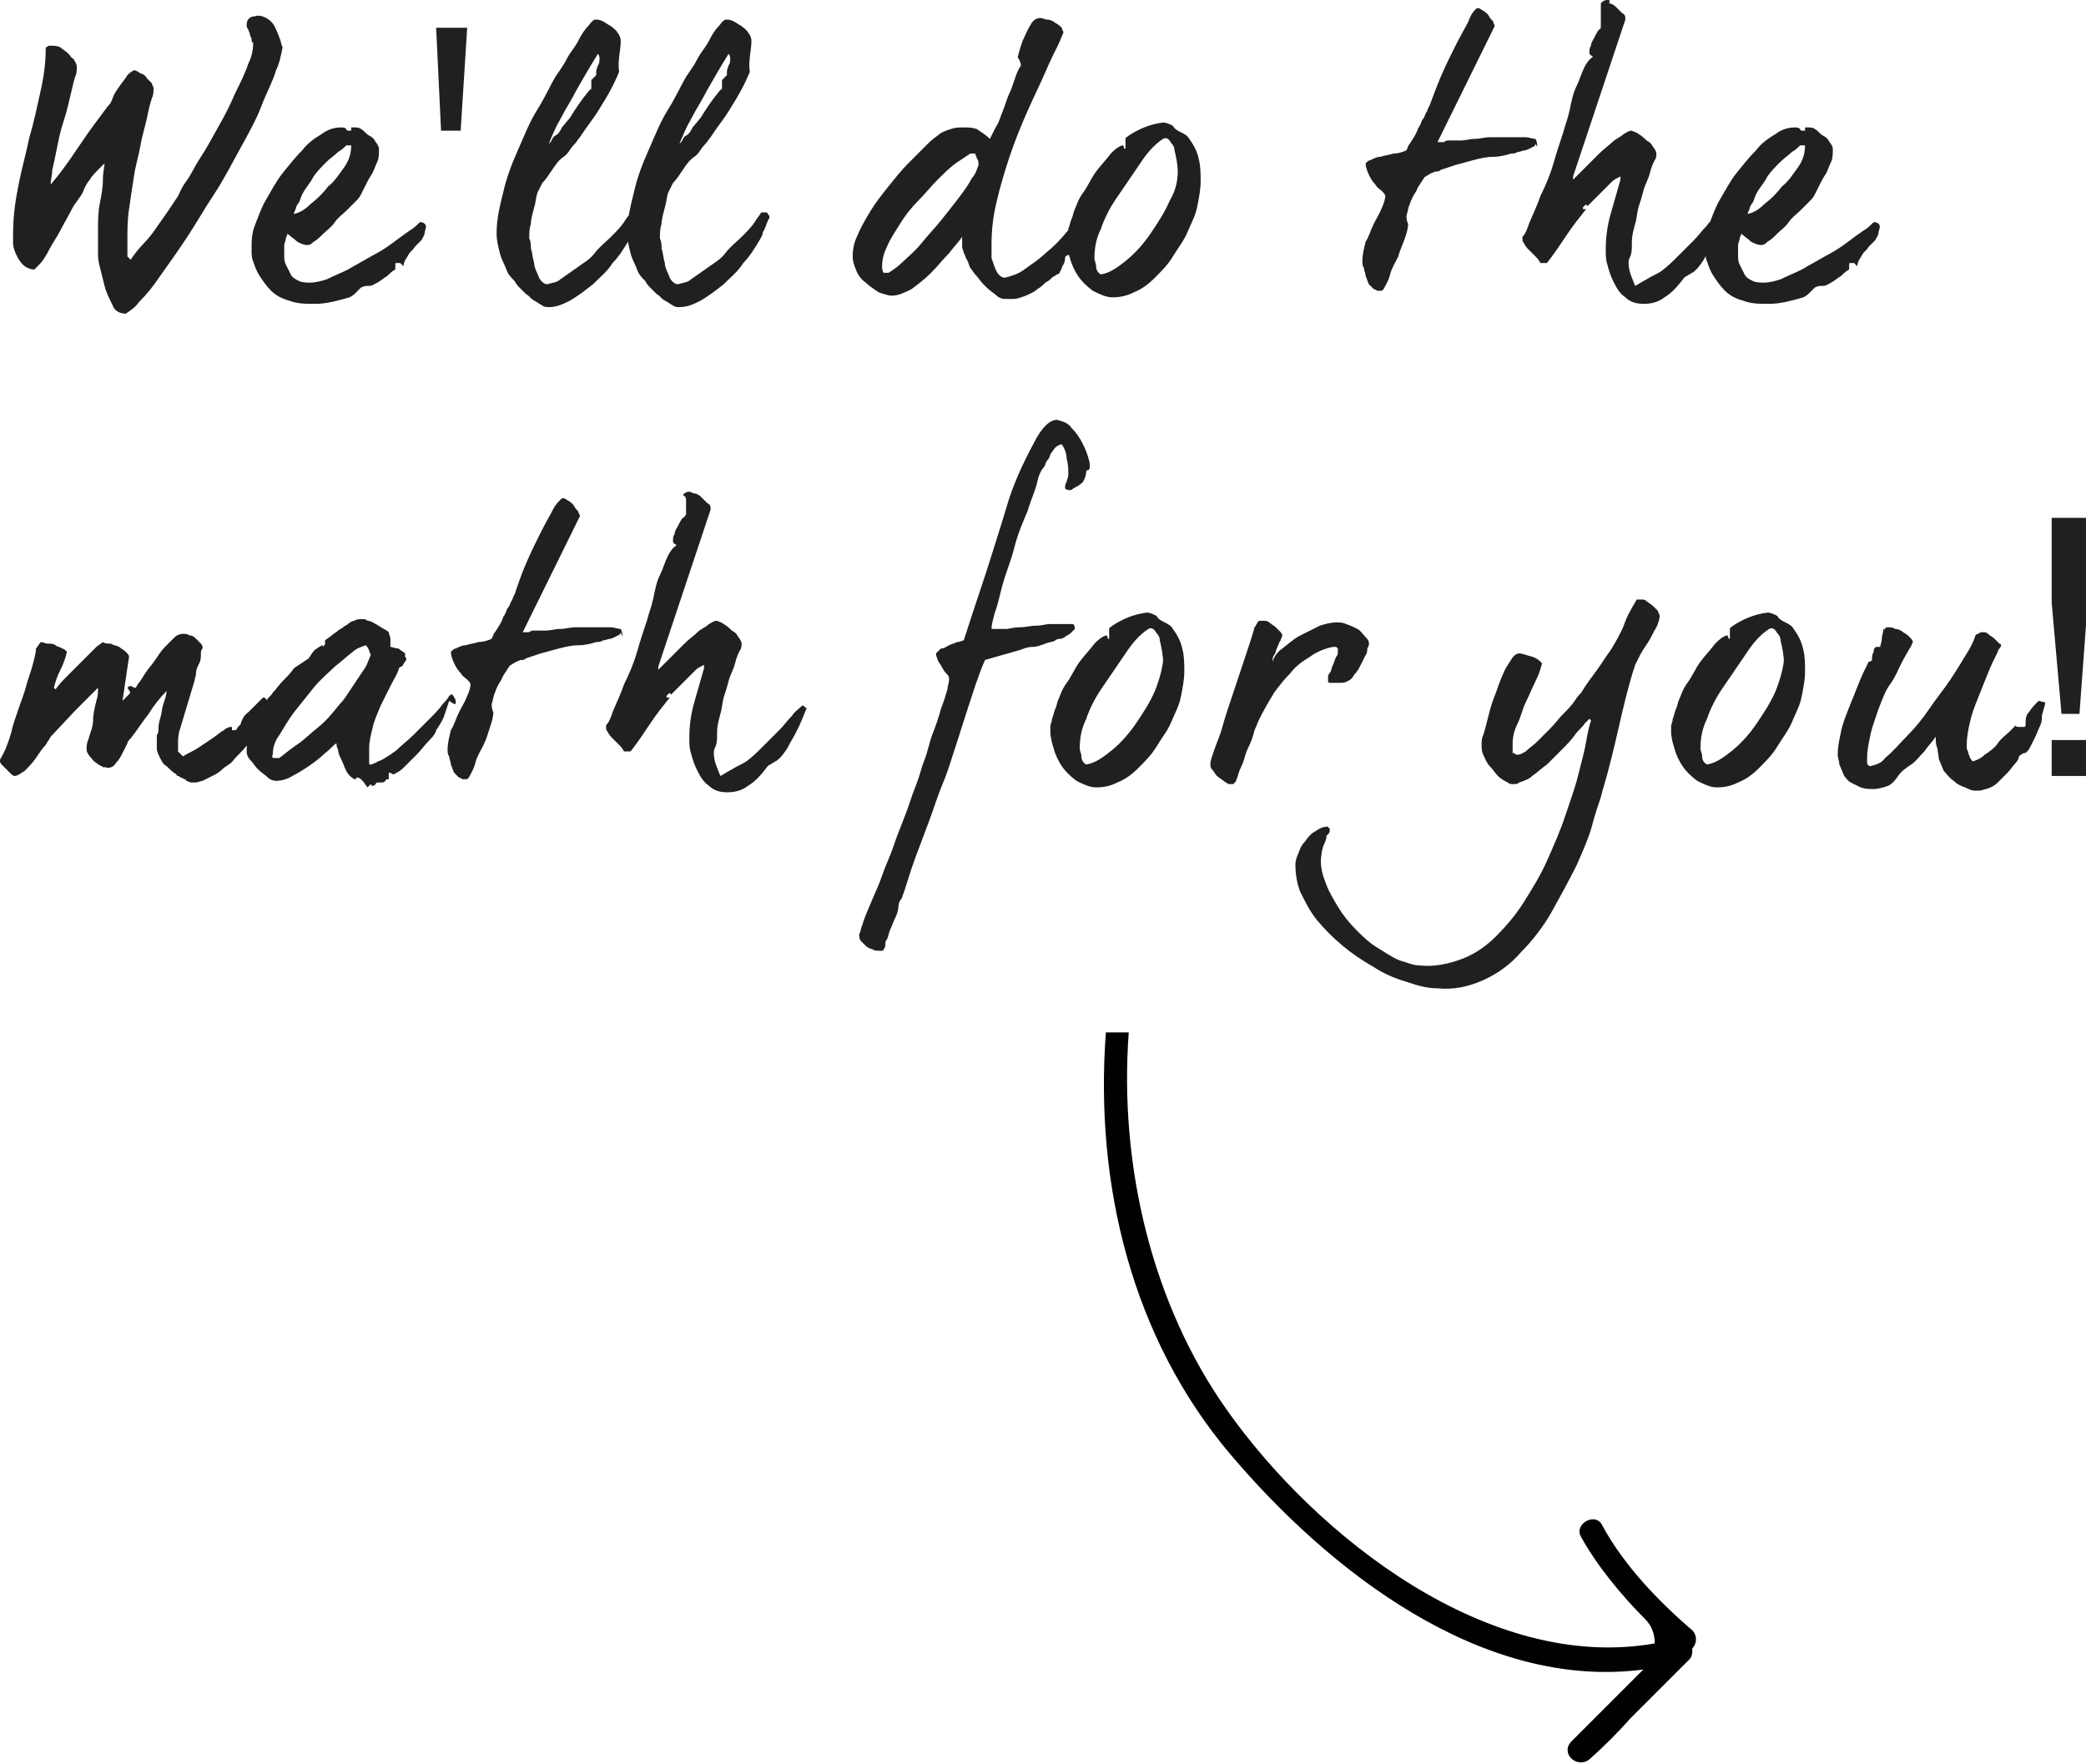 <svg xmlns="http://www.w3.org/2000/svg" width="127.7" height="108" viewBox="0 0 127.7 108"><path d="M75.3 89c6 7.1 15.4 14.5 25.3 13.2l-4.4 4.4c-.7.7.3 1.7 1.1 1.1.9-.8 1.7-1.6 2.5-2.5l3.6-3.6c.2-.2.2-.4.2-.7.3-.3.3-.8 0-1.1-2.1-1.8-4.2-4-5.5-6.4-.4-.9-1.8-.1-1.3.7 1 1.8 2.5 3.6 3.9 5 .4.4.6.9.6 1.5-10.1 1.8-20.7-6.5-26.2-14.3-4.6-6.5-6.6-15-6-23.1h-1.4c-.7 9.3 1.6 18.7 7.6 25.8z" fill="#010101"/><path d="M17.1 2.3c-.1-.3-.2-.5-.3-.7-.1-.2-.3-.4-.5-.5-.2-.1-.5-.2-.7-.1-.3 0-.5.2-.5.5 0 .1 0 .2.1.3 0 .1.1.2.1.3 0 .1.1.2.1.3 0 .1 0 .2.1.2 0 .5-.1.9-.3 1.3-.2.6-.5 1.2-.8 1.8-.3.7-.6 1.3-1 2s-.7 1.3-1.1 1.9-.6 1.1-.9 1.5-.4.7-.5.9l-.6.9-.7 1c-.2.3-.5.7-.8 1s-.6.7-.8 1l-.1-.1-.1-.1v-.6-.4c0-.6 0-1.3.1-1.9.1-.7.2-1.4.3-2 .1-.7.3-1.3.4-1.9s.3-1.2.4-1.7.2-.9.3-1.2c.1-.2.1-.4.1-.6 0-.1-.1-.2-.1-.3L9 4.8c-.1-.2-.3-.3-.4-.3-.1-.1-.3-.2-.4-.2-.2.1-.3.2-.4.3-.1.2-.3.4-.5.7s-.3.4-.4.7-.2.4-.3.5C6 7.3 5.4 8.1 4.8 9s-1.1 1.6-1.7 2.3c0-.3.1-.6.1-.9.1-.4.2-.9.3-1.4s.2-1 .4-1.6.3-1.1.4-1.5.2-.9.3-1.2c.1-.2.1-.4.1-.6 0-.2-.1-.3-.2-.5-.1 0-.2-.2-.3-.3-.2-.2-.4-.3-.5-.4-.2-.1-.4-.1-.5-.1H3c-.1 0-.1.1-.2.1 0 .9-.1 1.7-.3 2.6-.2.9-.4 1.9-.7 2.9-.2 1-.5 2-.7 3.1-.2 1-.3 1.9-.3 2.9v.5c0 .2.1.5.2.7.1.2.2.4.4.6.2.2.5.3.7.3l.3-.3c.2-.2.4-.5.6-.9s.5-.8.7-1.2.5-.9.7-1.3.6-.8.7-1.1.3-.6.4-.7c.1-.2.3-.4.5-.6l.4-.4c0 .2-.1.5-.1 1s-.1 1-.2 1.5-.1 1.1-.1 1.7v1.4c0 .1 0 .3.1.7l.3 1.2c.1.4.3.8.5 1.2.1.3.4.5.8.5.3-.2.6-.4.8-.7.5-.5.9-1 1.3-1.6.5-.7 1-1.4 1.6-2.3.6-.9 1.1-1.8 1.7-2.7s1.1-1.9 1.6-2.8 1-1.8 1.3-2.6.7-1.5.9-2.2c.2-.4.3-.9.4-1.4-.1-.2-.1-.4-.2-.6zM26 13.7c-.1-.1-.2-.1-.3-.1-.2.2-.4.4-.6.5-.3.2-.7.5-1.1.8-.4.3-.9.6-1.3.8-.5.3-.9.5-1.4.8-.4.2-.9.4-1.3.6-.3.1-.7.2-1 .2-.2 0-.5 0-.7-.1-.2-.1-.4-.2-.5-.4l-.3-.6c-.1-.2-.1-.4-.1-.6v-.2-.4c0-.1.1-.3.1-.4 0-.1.1-.2.1-.3.2.2.4.3.6.5.2.1.4.2.6.2.2 0 .3-.1.4-.2.2-.1.4-.3.6-.5s.5-.4.7-.7.5-.5.7-.7l.6-.6c.1-.1.2-.2.3-.4l.3-.6c.1-.2.2-.4.4-.7.1-.2.2-.5.3-.7.1-.2.1-.5.1-.8 0-.1-.1-.3-.2-.4-.1-.2-.2-.3-.4-.4-.2-.1-.3-.3-.5-.4-.1-.1-.3-.1-.5-.1h-.1V8h-.1c-.1 0-.2 0-.2-.1-.1-.1-.2-.1-.3-.1-.4 0-.8.1-1.2.4-.5.3-.9.6-1.2 1-.4.4-.8.9-1.2 1.4-.4.5-.7 1.1-1 1.6-.3.5-.5 1.1-.7 1.6-.2.5-.2 1-.2 1.5 0 .2 0 .5.1.7.1.3.2.6.4.9.2.3.4.6.7.9.3.3.7.5 1.1.6.5.2 1 .2 1.6.2.7 0 1.4-.2 2.1-.4.2-.1.3-.2.4-.3l.3-.3c.2-.1.3-.1.5-.1s.3-.1.5-.2.4-.3.6-.4c.2-.2.3-.3.5-.4v-.3c0-.1 0-.1.1-.1h.2l.2.2c0-.3.2-.5.3-.7.1-.2.3-.3.4-.5l.4-.4c.1-.2.2-.3.2-.5.1-.3.1-.4 0-.5zm-4.9-3.5c-.3.4-.6.9-1 1.2-.3.4-.7.8-1.1 1.1-.3.3-.6.5-1 .6 0-.1 0-.1.1-.3 0-.1.1-.3.2-.4.1-.2.1-.3.2-.5.2-.4.5-.7.7-1.1.2-.3.5-.6.8-.9.2-.2.5-.4.7-.6.2-.1.4-.3.5-.4h.3c0 .6-.2 1-.4 1.3zm5.6-8.5L27 8h1.2l.4-6.3h-1.9zm12.4 11.6c0-.1 0-.1-.1-.2 0-.1-.1-.1-.2-.1h-.2c-.1.2-.3.4-.4.6-.2.3-.5.6-.8.9-.3.3-.7.6-1 1s-.7.6-1.1.9c-.3.2-.7.5-1 .7-.2.2-.5.2-.8.3-.2 0-.4-.2-.5-.4-.1-.3-.3-.6-.3-.9-.1-.3-.1-.6-.2-.9 0-.2 0-.4-.1-.6 0-.3 0-.6.1-.9 0-.3.1-.6.2-1 .1-.3.1-.6.2-.9l.3-.6c.2-.2.4-.5.6-.8s.4-.6.7-.8.4-.5.6-.7.3-.4.4-.5c.2-.3.4-.6.7-1 .3-.4.6-.9.9-1.4.3-.5.6-1.1.8-1.6-.1-.7.1-1.3.1-1.9 0-.2-.1-.4-.2-.5-.1-.2-.3-.3-.4-.4-.2-.1-.3-.2-.5-.3-.2-.1-.3-.1-.5-.1-.2.1-.3.3-.4.4-.2.2-.4.5-.6.9s-.5.7-.7 1.1-.5.8-.7 1.1c-.3.5-.6 1.2-1.1 2s-.8 1.6-1.2 2.5c-.4.9-.7 1.7-.9 2.6-.2.8-.4 1.6-.4 2.5 0 .4.1.8.2 1.2.1.4.3.7.4 1 .1.3.3.5.5.7.1.2.2.3.3.4l.4.4c.2.1.3.3.5.4.2.1.3.2.5.3.1.1.3.1.4.1.5 0 .9-.2 1.3-.4.5-.3.9-.6 1.4-1 .4-.4.9-.8 1.2-1.3.4-.4.7-.9 1-1.4.1-.2.2-.3.2-.5.1-.1.1-.2.2-.4 0-.1.1-.2.1-.3.1-.1.1-.2.1-.2zm-2.4-9.7c0 .1 0 .3-.1.4 0 .1-.1.2-.1.4v.2l-.3.3v.4c0 .1 0 .2-.1.2-.5.6-.9 1.2-1.2 1.7l-.5.6c-.1.2-.2.4-.4.5s-.2.3-.3.4l-.1.1c.2-.5.4-1 .7-1.5.3-.6.7-1.2 1-1.8.4-.7.8-1.4 1.3-2.2.1.1.1.2.1.3zm10.4 9.7c0-.1 0-.1-.1-.2 0-.1-.1-.1-.2-.1h-.2c-.1.2-.3.4-.4.6-.2.3-.5.6-.8.9-.3.3-.7.6-1 1s-.7.6-1.1.9c-.3.2-.7.5-1 .7-.2.2-.5.2-.8.3-.2 0-.4-.2-.5-.4-.1-.3-.3-.6-.3-.9-.1-.3-.1-.6-.2-.9 0-.2 0-.4-.1-.6 0-.3 0-.6.1-.9 0-.3.1-.6.2-1 .1-.3.1-.6.2-.9l.3-.6c.2-.2.4-.5.6-.8s.4-.6.7-.8.4-.5.6-.7.3-.4.4-.5c.2-.3.4-.6.7-1 .3-.4.6-.9.9-1.4.3-.5.6-1.1.8-1.6-.1-.7.1-1.3.1-1.9 0-.2-.1-.4-.2-.5-.1-.2-.3-.3-.4-.4-.2-.1-.3-.2-.5-.3-.2-.1-.3-.1-.5-.1-.2.1-.3.3-.4.4-.2.2-.4.5-.6.9s-.5.7-.7 1.1-.5.8-.7 1.1c-.3.5-.6 1.2-1.1 2s-.8 1.6-1.2 2.5c-.4.9-.7 1.7-.9 2.6-.2.8-.4 1.6-.4 2.5 0 .4.1.8.2 1.2.1.4.3.7.4 1 .1.3.3.5.5.7.1.2.2.3.3.4l.4.4c.2.1.3.3.5.4.2.1.3.2.5.3.1.1.3.1.4.1.5 0 .9-.2 1.3-.4.5-.3.9-.6 1.4-1 .4-.4.9-.8 1.2-1.3.4-.4.7-.9 1-1.4.1-.2.2-.3.2-.5.1-.1.1-.2.2-.4 0-.1.1-.2.1-.3.1-.1.1-.2.1-.2zm-2.4-9.7c0 .1 0 .3-.1.4 0 .1-.1.2-.1.4v.2l-.3.3v.4c0 .1 0 .2-.1.2-.5.6-.9 1.2-1.2 1.7l-.5.6c-.1.2-.2.4-.4.5s-.2.3-.3.4l-.1.1c.2-.5.4-1 .7-1.5.3-.6.7-1.2 1-1.8.4-.7.8-1.4 1.3-2.2.1.1.1.2.1.3zm22.1 9.5c-.1-.1-.2-.2-.4-.2-.3.4-.6.8-1.1 1.3-.4.5-.8.9-1.3 1.3-.4.4-.9.7-1.3 1-.4.3-.8.4-1.2.5-.2 0-.4-.2-.5-.4-.1-.2-.2-.5-.3-.8v-.9c0-.8.1-1.7.3-2.5.2-.9.5-1.9.8-2.8.3-.9.7-1.9 1.1-2.8.4-.9.8-1.7 1.1-2.4.3-.7.6-1.3.8-1.7.1-.2.2-.5.3-.7 0-.1-.1-.2-.1-.3-.1-.1-.2-.2-.4-.3-.1-.1-.3-.2-.5-.2-.1 0-.3-.1-.4-.1-.3 0-.5.2-.6.4-.2.3-.3.6-.5 1-.1.3-.2.6-.3 1 .2.3.2.5.2.5-.2.3-.3.6-.4.9-.1.3-.2.6-.3.8-.1.2-.2.5-.3.8-.1.3-.2.5-.3.8s-.2.4-.3.6l-.3.6c-.2-.2-.5-.4-.8-.6-.3-.1-.5-.1-.8-.1-.3 0-.5 0-.8.1-.3.1-.6.2-.8.4-.3.2-.5.4-.7.6L55.6 10c-.4.4-.8.9-1.2 1.4-.4.5-.8 1-1.1 1.5-.3.5-.6 1-.8 1.5-.2.4-.3.8-.3 1.3 0 .3.1.6.2.8.1.3.3.6.6.8.2.2.5.4.8.6.3.1.6.2.8.2.4 0 .8-.2 1.2-.4.4-.3.8-.6 1.2-1 .4-.4.7-.8 1.1-1.2.3-.4.6-.7.8-1v.6c0 .1.1.3.1.4.1.1.1.3.2.4.1.2.1.3.2.5.1.1.2.3.3.4.2.2.3.4.5.6.2.2.4.4.7.6.2.2.4.3.6.3h.5c.3 0 .5-.1.8-.2.2-.1.5-.2.7-.4.2-.1.4-.3.5-.4.2-.1.3-.2.4-.3.1-.1.2-.1.3-.2.1 0 .2-.1.2-.2.1-.1.1-.3.2-.4.1-.2.1-.3.1-.4 0-.1.1-.2.3-.2.1 0 .2-.1.3-.2.1-.3.3-.5.4-.7s.2-.4.3-.5c.1-.1.2-.3.2-.4.1-.1.1-.3.1-.4.1-.2.1-.3 0-.3zm-7.3-2.2c-.2.4-.5.8-.8 1.2-.3.4-.7.9-1.1 1.4-.4.5-.8.9-1.2 1.4s-.8.8-1.1 1.1c-.3.3-.6.5-.9.7h-.3c-.1-.1-.1-.3-.1-.4 0-.4.1-.8.3-1.2.2-.5.5-.9.8-1.4.3-.5.7-1 1.1-1.4.4-.4.8-.9 1.2-1.3.4-.4.7-.7 1.1-1l.9-.6h.3c0 .1.1.2.1.3.1.1.1.2.1.4-.1.3-.2.6-.4.8zm9.6-2.6c-.1.1-.2.1-.2.2V9.1c-.1 0-.1 0-.1-.1 0 0 0-.1-.1-.1-.3.1-.5.3-.7.5-.3.4-.6.7-.9 1.1-.3.4-.5.9-.8 1.3s-.4.8-.5 1c-.1.2-.1.4-.2.6-.1.2-.1.4-.2.6 0 .2-.1.3-.1.5v.3c0 .3.1.7.2 1 .1.4.3.8.5 1.1.2.3.5.6.9.9.4.2.8.4 1.2.4.5 0 .9-.1 1.3-.3.5-.2.9-.5 1.3-.9s.8-.8 1.1-1.3c.3-.5.7-1 .9-1.5.2-.5.5-1 .6-1.6.1-.5.2-1 .2-1.5 0-.4 0-.9-.1-1.3-.1-.5-.3-.9-.6-1.3-.1-.2-.3-.3-.5-.4-.2-.1-.4-.2-.5-.4-.2-.1-.4-.2-.6-.2-.8.1-1.5.4-2.1.8zm2.5 4c-.3.7-.7 1.3-1.1 1.9-.4.6-.9 1.2-1.5 1.7-.5.4-1 .8-1.6.9-.2-.1-.3-.3-.3-.5s-.1-.3-.1-.5c0-.6.1-1.2.4-1.8.2-.6.5-1.2.9-1.8.4-.6.9-1.3 1.5-2.2.4-.6.8-1.1 1.4-1.5.2-.1.3 0 .4.1.1.2.3.3.3.6.1.4.2.9.2 1.3 0 .7-.2 1.3-.5 1.8zm22.5-3.4c0-.1 0-.2-.1-.4-.2 0-.4-.1-.6-.1h-2.2c-.3 0-.6.1-.9.1s-.6.1-.9.1h-.7c-.1 0-.2 0-.3.1H88l3.5-7.1c0-.1-.1-.2-.1-.3-.1-.1-.2-.2-.3-.4-.1-.1-.2-.2-.4-.3-.1-.1-.2-.1-.3-.1-.3.3-.4.5-.5.8-.2.4-.5.9-.8 1.5s-.6 1.2-.9 1.9-.5 1.3-.7 1.8c-.1.1-.1.3-.2.4-.1.2-.1.3-.2.4-.1.1-.1.3-.2.4 0 .1-.1.1-.1.2-.1.3-.3.6-.5.9-.1.1-.1.2-.2.4-.2.1-.5.2-.8.2-.3.1-.5.1-.8.2-.2 0-.4.1-.6.2-.1 0-.2.1-.3.2 0 .2.1.5.2.7.1.2.2.4.4.6.1.2.3.3.4.4.1.1.2.2.2.3 0 .2-.1.5-.2.7-.1.3-.3.6-.5 1s-.3.8-.5 1.1c-.1.4-.2.8-.2 1.2 0 .1 0 .3.1.4 0 .2.1.3.1.5.1.2.1.3.2.5l.3.3s.1 0 .2.1h.2c.1 0 .1 0 .2-.1.1-.2.3-.5.4-.9s.3-.7.5-1.1c.1-.4.3-.8.4-1.1.1-.3.2-.6.2-.9-.1-.2-.1-.4-.1-.5.1-.3.1-.5.2-.7.1-.3.2-.5.4-.8.1-.3.3-.5.4-.7.1-.1.1-.2.2-.2.1-.1.2-.1.3-.2.1 0 .2-.1.3-.1.1 0 .2 0 .3-.1l.9-.3c.4-.1.7-.2 1.1-.3s.8-.2 1.2-.2.8-.1 1.1-.2c.1 0 .3 0 .4-.1.2 0 .3-.1.5-.1.2-.1.3-.1.4-.2.1 0 .2-.1.2-.2.1.2.1.2.1.1zm11.2 4.4c-.1-.1-.1-.1-.2-.1-.2.2-.5.4-.6.6-.3.3-.5.6-.8.9l-1 1c-.3.3-.6.6-1 .9-.3.2-.6.3-.9.5-.2.1-.5.3-.7.4-.2-.5-.4-.9-.4-1.4 0-.1 0-.2.1-.4s.1-.5.1-.9.1-.7.2-1.1c.1-.3.1-.6.2-1 .1-.3.2-.6.3-1s.3-.7.4-1.1.2-.6.3-.8c.1-.1.1-.3.1-.4 0-.1-.1-.3-.2-.4-.1-.2-.2-.3-.4-.4-.1-.1-.3-.3-.5-.4-.1-.1-.2-.1-.4-.2-.2 0-.3.1-.5.2-.2.2-.5.3-.7.5-.2.2-.5.4-.8.7l-.7.7-.6.6-.3.3v-.1-.1l3.2-9.6c0-.2 0-.3-.2-.4l-.4-.4c-.1-.1-.3-.2-.4-.2.1-.2 0-.2-.1-.2-.2 0-.3.1-.4.2v1.3c0 .2 0 .3-.1.3-.1.1-.2.3-.3.5-.1.2-.2.3-.2.5-.1.1-.1.3-.1.4 0 .1 0 .1.1.2 0 0 .1 0 .1.1-.2.1-.4.4-.5.6-.2.4-.3.8-.5 1.2-.2.4-.3.9-.4 1.4-.1.5-.3 1-.4 1.4-.2.6-.4 1.2-.6 1.9s-.5 1.4-.8 2c-.2.6-.5 1.2-.7 1.7-.1.3-.2.6-.4.8 0 .2 0 .3.1.4.1.2.2.3.3.4l.4.4c.1.1.2.2.3.4h.4c.4-.5.8-1.1 1.2-1.7.4-.6.8-1.1 1.2-1.6h-.2v-.1l.1-.1.1-.1s0 .1.1.1l.3-.3.6-.6.6-.6c.1-.1.3-.2.5-.3v.2l-.6 2.1c-.2.7-.3 1.4-.3 2.2 0 .3 0 .6.1.9.1.4.2.7.4 1.1.2.4.4.7.7.9.3.3.7.4 1.1.4.5 0 .9-.1 1.3-.4.5-.3.9-.8 1.2-1.2.1-.1.2-.1.3-.2.1 0 .1-.1.2-.1.3-.2.5-.5.7-.8.2-.4.4-.7.6-1.1.2-.4.4-.9.6-1.4-.1.1-.1 0-.2-.1zm9.7.4c-.1-.1-.2-.1-.3-.1-.2.2-.4.4-.6.5-.3.2-.7.5-1.1.8-.4.3-.9.6-1.3.8-.5.3-.9.5-1.4.8-.4.2-.9.4-1.3.6-.3.1-.7.2-1 .2-.2 0-.5 0-.7-.1-.2-.1-.4-.2-.5-.4l-.3-.6c-.1-.2-.1-.4-.1-.6v-.2-.4c0-.1.1-.3.1-.4 0-.1.1-.2.1-.3.2.2.4.3.6.5.2.1.4.2.6.2.2 0 .3-.1.4-.2.2-.1.4-.3.6-.5s.5-.4.7-.7.5-.5.7-.7l.6-.6c.1-.1.2-.2.3-.4l.3-.6c.1-.2.2-.4.4-.7.1-.2.2-.5.3-.7.1-.2.1-.5.1-.8 0-.1-.1-.3-.2-.4-.1-.2-.2-.3-.4-.4-.2-.1-.3-.3-.5-.4-.1-.1-.3-.1-.5-.1h-.1V8h-.1c-.1 0-.2 0-.2-.1-.1-.1-.2-.1-.3-.1-.4 0-.8.1-1.2.4-.5.3-.9.6-1.2 1-.4.4-.8.9-1.2 1.4-.4.5-.7 1.1-1 1.6-.3.5-.5 1.1-.7 1.6-.2.5-.2 1-.2 1.5 0 .2 0 .5.1.7.1.3.2.6.4.9.2.3.4.6.7.9.3.3.7.5 1.1.6.5.2 1 .2 1.6.2.7 0 1.4-.2 2.1-.4.2-.1.3-.2.4-.3l.3-.3c.2-.1.3-.1.5-.1s.3-.1.5-.2.4-.3.6-.4c.2-.2.3-.3.5-.4v-.3c0-.1 0-.1.1-.1h.2l.2.2c0-.3.2-.5.3-.7.1-.2.3-.3.4-.5l.4-.4c.1-.2.2-.3.2-.5.1-.3.1-.4 0-.5zm-4.9-3.5c-.3.4-.6.9-1 1.2-.3.4-.7.8-1.1 1.1-.3.3-.6.5-1 .6 0-.1 0-.1.1-.3 0-.1.1-.3.2-.4.1-.2.1-.3.2-.5.2-.4.5-.7.7-1.1.2-.3.5-.6.8-.9.2-.2.5-.4.7-.6.2-.1.4-.3.5-.4h.3c0 .6-.2 1-.4 1.3zM16.3 42.8c-.1-.1-.1-.1-.2-.1l-.9.9c-.3.2-.4.5-.5.8-.1 0-.1.1-.2.2 0 .1-.1.1-.2.1h-.1v-.1-.1h-.1c-.1 0-.3.1-.4.2-.2.1-.4.3-.7.5l-.9.6c-.3.2-.6.3-.9.5l-.3-.3v-.4c0-.3 0-.6.1-.9.1-.3.2-.7.3-1 .1-.3.2-.7.3-1 .1-.3.2-.7.3-1 0-.1.1-.3.1-.5s.1-.4.2-.6.1-.4.1-.6c0-.1 0-.2.1-.3 0-.1 0-.2-.1-.3l-.3-.3c-.1-.1-.2-.2-.4-.2-.1-.1-.3-.1-.4-.1-.2 0-.4.1-.5.2l-.6.6c-.2.2-.4.5-.6.8-.2.3-.4.5-.6.8s-.3.5-.4.6c-.1.1-.1.2-.2.3h-.1S8.1 42 8 42s-.1 0-.2.1c.2.3.2.3.1.4l-.2.2-.2.2.4-2.7c0-.1-.1-.2-.2-.3-.1-.1-.3-.2-.4-.3-.2-.1-.4-.1-.5-.2-.2 0-.4 0-.5-.1-.1.1-.3.2-.4.3l-.7.7-1 1c-.3.3-.6.6-.8.9l-.1-.1c.1-.4.2-.7.4-1.1s.3-.7.4-1.1c-.1-.1-.2-.2-.3-.2-.1-.1-.3-.1-.4-.2-.1-.1-.3-.1-.5-.1-.1 0-.3-.1-.4-.1-.1.1-.2.3-.3.4 0 .3-.1.6-.2 1s-.3.9-.4 1.3-.3.9-.4 1.2c-.2.6-.4 1.1-.5 1.6-.2.7-.4 1.2-.7 1.7 0 .1 0 .2.1.3l.3.3.3.3c.1.1.2.1.2.1.2 0 .4-.2.6-.3.2-.2.5-.5.7-.8.2-.3.4-.6.6-.8.1-.2.2-.3.3-.5l1.5-1.6L6 42.1c0 .3 0 .5-.1.8-.1.4-.2.8-.2 1.2s-.2.8-.3 1.2c-.1.2-.1.4-.1.6 0 .1.1.3.2.4.1.1.2.3.4.4.1.1.3.2.5.3-.1-.1.1 0 .2 0 .2 0 .4-.1.5-.3.2-.2.3-.4.4-.6l.3-.6c0-.1.1-.2.2-.3.4-.5.7-1 1.1-1.5.3-.5.7-1 1.1-1.4 0 .2-.1.5-.2.8s-.1.6-.2.9-.1.5-.1.7-.1.3-.1.3v.8c0 .2.1.4.2.6.1.2.2.4.4.5.2.2.4.4.6.5 0 0 0 .1.1.1s.1.1.2.1l.2.1s.1 0 .1.1c.1 0 .2.1.3.1h.3c.1 0 .3-.1.4-.1l.6-.3c.2-.1.4-.2.6-.4s.3-.2.4-.3c.2-.1.3-.3.4-.4.3-.3.6-.6.9-1l.9-1.2c.2-.3.4-.7.4-1.1-.2-.1-.3-.2-.3-.3zm11.6.2c0-.1 0-.2-.1-.3 0-.1-.1-.1-.1-.2 0 0-.1 0-.2.1-.1.2-.3.4-.4.5-.2.3-.5.6-.8.9l-1 1c-.3.3-.7.6-1 .9-.1.1-.3.2-.4.3-.2.1-.3.2-.5.3s-.3.1-.4.2c-.1 0-.2.1-.3.1-.1 0-.1 0-.1-.1v-.9c0-.4.1-.8.2-1.2.1-.5.3-.9.5-1.4l.6-1.2c.2-.4.4-.7.5-1 0-.1.1-.2.2-.2.1-.1.1-.2.2-.3.1-.1.1-.2 0-.3V40c-.1-.1-.3-.2-.4-.3-.2 0-.4-.1-.5-.1v-.5c0-.1-.1-.3-.1-.4 0 0-.1-.1-.3-.2s-.3-.2-.5-.3-.3-.2-.5-.2c-.1-.1-.2-.1-.3-.1-.2 0-.4 0-.5.1-.1 0-.3.1-.4.2-.1.1-.2.1-.3.2-.1.1-.2.1-.3.2-.1.1-.3.2-.4.3-.1.1-.3.2-.4.3v.2c0 .1-.1.1-.1.2s0-.1-.1-.1c-.1.1-.2.1-.3.2-.2.1-.3.3-.5.6l-.9.6c-.2.3-.5.6-.7.8s-.4.5-.6.7c-.1.2-.3.3-.4.5-.3.5-.6 1.1-.9 1.6-.2.5-.3 1-.3 1.5 0 .2.1.4.2.5.2.2.3.4.5.6.2.2.4.3.6.5.1.1.3.2.5.2.3 0 .7-.1 1-.3.4-.2.7-.4 1-.6.3-.2.7-.5 1-.8.3-.2.5-.5.7-.6 0 .1 0 .2.1.4 0 .2.1.4.2.6.1.2.2.5.3.7.1.2.3.4.5.5h.1v-.1h.1c.1 0 .2.1.3.2.1.1.2.3.3.4V48v.2l.2-.2s.1.1 0 .1h.1c.1 0 .1 0 .2-.1 0-.1.1-.1.2-.1h.2c.1 0 .2-.1.2-.1 0-.1.1-.1.2-.1v-.2-.2h.1s.1.1.2.1c.2-.1.4-.2.6-.4l.8-.8c.3-.3.5-.6.8-.9s.4-.5.4-.6c.2-.3.4-.6.5-.9l.3-.9c.4.3.4.2.4.1zm-5.5-2.2l-.6.9-.6.9c-.2.3-.3.4-.4.5-.4.5-.8 1-1.3 1.4-.5.4-.9.8-1.2 1s-.7.5-1.2.9h-.4c0-.1-.1-.1 0-.2 0-.4.1-.8.4-1.2.3-.5.6-1 .9-1.4l1.2-1.5c.4-.5.9-.9 1.3-1.3.4-.3.7-.6 1.1-.9.2-.2.5-.3.8-.4.2.2.2.4.3.6-.1.2-.2.5-.3.7zm15.7-1.9c0-.1 0-.2-.1-.4-.2 0-.4-.1-.6-.1h-2.2c-.3 0-.6.1-.9.1s-.6.1-.9.1h-.7c-.1 0-.2 0-.3.1H32l3.5-7.1c0-.1-.1-.2-.1-.3-.1-.1-.2-.2-.3-.4-.1-.1-.2-.2-.4-.3-.1-.1-.2-.1-.3-.1-.2.2-.4.4-.5.6-.2.4-.5.9-.8 1.5s-.6 1.2-.9 1.9c-.3.7-.5 1.3-.7 1.9-.1.1-.1.3-.2.4-.1.2-.1.3-.2.4-.1.1-.1.3-.2.4 0 .1-.1.1-.1.2-.1.3-.3.6-.5.9-.1.1-.1.2-.2.4-.2.1-.5.2-.8.2-.3.1-.5.1-.8.2-.2 0-.4.1-.6.2-.1 0-.2.1-.3.2 0 .2.1.5.2.7.1.2.2.4.4.6.1.2.3.3.4.4.1.1.2.2.2.3 0 .2-.1.5-.2.7-.1.3-.3.6-.5 1s-.3.8-.5 1.1c-.1.4-.2.8-.2 1.2 0 .1 0 .3.1.4 0 .2.1.3.1.5.1.2.1.3.2.5l.3.3s.1 0 .2.1h.2c.1 0 .1 0 .2-.1.1-.2.3-.5.4-.9s.3-.7.5-1.1.3-.8.4-1.1c.1-.3.2-.6.2-.9-.1-.2-.1-.4-.1-.5.1-.3.1-.5.2-.7.1-.3.2-.5.4-.8.1-.3.3-.5.4-.7.1-.1.1-.2.2-.2.1-.1.2-.1.3-.2.1 0 .2-.1.3-.1.1 0 .2 0 .3-.1l.9-.3c.4-.1.7-.2 1.1-.3s.8-.2 1.2-.2.8-.1 1.1-.2c.1 0 .3 0 .4-.1.2 0 .3-.1.5-.1.2-.1.3-.1.4-.2.1 0 .2-.1.2-.2.1.3.1.3.1.2zm11.2 4.4c-.1-.1-.1-.1-.2-.1-.2.2-.5.4-.6.6-.3.3-.5.6-.8.9l-1 1c-.3.3-.6.6-1 .9-.3.2-.6.3-.9.5-.2.1-.5.3-.7.4-.2-.5-.4-.9-.4-1.4 0-.1 0-.2.1-.4s.1-.5.1-.9.1-.7.2-1.1c.1-.3.1-.6.2-1 .1-.3.2-.6.3-1s.3-.7.4-1.1.2-.6.3-.8c.1-.1.1-.3.1-.4 0-.1-.1-.3-.2-.4-.1-.2-.2-.3-.4-.4-.1-.1-.3-.3-.5-.4-.1-.1-.2-.1-.4-.2-.2 0-.3.1-.5.2-.2.2-.5.3-.7.5-.2.2-.5.4-.8.7l-.7.7-.6.6-.3.3v-.1-.1l3.2-9.6c0-.2 0-.3-.2-.4l-.4-.4c-.1-.1-.3-.2-.4-.2-.1 0-.2-.1-.3-.1-.2 0-.3.1-.4.2.2.1.2.2.2.4v.8c-.1.1-.1.2-.2.2-.1.1-.2.3-.3.5-.1.2-.2.3-.2.5-.1.1-.1.3-.1.4 0 .1 0 .1.1.2 0 0 .1 0 .1.1-.2.1-.4.4-.5.6-.2.4-.3.8-.5 1.2-.2.4-.3.9-.4 1.4s-.3 1-.4 1.4c-.2.6-.4 1.2-.6 1.9s-.5 1.4-.8 2c-.2.6-.5 1.2-.7 1.7-.1.3-.2.6-.4.8 0 .2 0 .3.1.4.1.2.2.3.3.4l.4.4c.1.1.2.2.3.4h.4c.4-.5.8-1.1 1.2-1.7.4-.6.8-1.1 1.2-1.6h-.2v-.1l.1-.1.1-.1s0 .1.1.1l.3-.3.6-.6.6-.6c.1-.1.3-.2.5-.3v.2l-.6 2.1c-.2.7-.3 1.4-.3 2.2 0 .3 0 .6.1.9.1.4.2.7.4 1.1.2.4.4.7.7.9.3.3.7.4 1.1.4.5 0 .9-.1 1.3-.4.5-.3.9-.8 1.2-1.2.1-.1.2-.1.3-.2.1 0 .1-.1.2-.1.3-.2.5-.5.7-.8.2-.4.4-.7.6-1.1.2-.4.4-.9.6-1.4 0 .2 0 .1-.1 0zm17.4-15c-.1-.4-.2-.7-.4-1.1-.2-.4-.4-.7-.7-1-.2-.3-.5-.4-.9-.5-.4 0-.9.4-1.4 1.4-.7 1.3-1.3 2.6-1.7 4-.2.7-.5 1.6-.9 2.9s-1 3-1.7 5.2c-.1 0-.2.1-.4.1-.2.1-.3.1-.5.2s-.3.2-.5.2l-.3.3c0 .2.1.3.1.4.1.2.2.3.3.5s.2.3.3.4c.1.1.1.2.1.3 0 .2-.1.4-.1.6-.1.3-.2.7-.4 1.2-.1.4-.3 1-.5 1.5s-.3 1.1-.5 1.6-.3 1-.5 1.5-.3.8-.4 1.1c-.1.3-.2.6-.4 1.1s-.4 1-.6 1.6-.5 1.2-.7 1.8-.5 1.2-.7 1.7-.4.9-.5 1.3c-.1.2-.1.4-.2.6 0 .1 0 .3.1.4l.3.3c.1.1.3.2.4.2.1.1.3.1.4.1h.2c.1 0 .1-.1.1-.1.1-.1.1-.2.1-.3 0-.1 0-.2.1-.3.1-.2.1-.4.2-.6.1-.2.2-.5.3-.7s.2-.5.2-.7.1-.4.2-.5c.3-.8.5-1.6.8-2.4l.9-2.4c.3-.8.5-1.5.8-2.2s.5-1.4.7-2c.3-.9.6-1.9.9-2.8.3-.9.6-1.9 1-2.8l2.1-.6c.3-.1.5-.2.8-.2s.5-.1.8-.2c.2-.1.5-.1.6-.2s.3-.1.4-.1c.2-.1.3-.2.5-.3l.3-.3c0-.1 0-.2-.1-.3h-1.4c-.3 0-.5.1-.9.1-.3 0-.6.1-1 .1s-.6.1-.8.1H60.7c0-.3.1-.6.2-1 .2-.5.3-1.1.5-1.8s.5-1.4.7-2.2.5-1.5.8-2.2c.2-.7.5-1.3.6-1.8s.3-.8.4-.9.1-.3.2-.4.2-.3.2-.4c.1-.1.2-.3.3-.4.1-.1.3-.2.4-.2.2.3.3.6.3.9.1.3.1.7.1 1 0 .1-.1.3-.1.4-.1.1-.1.3-.1.4.1.1.2.1.3.1.1 0 .1 0 .2-.1.2-.1.4-.2.6-.4.1-.2.2-.4.2-.7.3 0 .2-.3.2-.5zm1.4 10c-.1.1-.2.1-.2.2V39.1c-.1 0-.1 0-.1-.1 0 0 0-.1-.1-.1-.3.1-.5.3-.7.5-.3.4-.6.7-.9 1.1-.3.4-.5.9-.8 1.3s-.4.8-.5 1c-.1.2-.1.4-.2.6-.1.2-.1.4-.2.6 0 .2-.1.3-.1.5v.3c0 .3.1.7.2 1 .1.4.3.8.5 1.1.2.3.5.6.9.9.4.2.8.4 1.2.4.5 0 .9-.1 1.3-.3.5-.2.9-.5 1.3-.9s.8-.8 1.1-1.3c.3-.5.7-1 .9-1.5.2-.5.5-1 .6-1.6.1-.5.2-1 .2-1.5 0-.4 0-.9-.1-1.3-.1-.5-.3-.9-.6-1.3-.1-.2-.3-.3-.5-.4-.2-.1-.4-.2-.5-.4-.2-.1-.4-.2-.6-.2-.8.1-1.5.4-2.1.8zm2.6 4c-.3.7-.7 1.3-1.1 1.9-.4.6-.9 1.2-1.5 1.7-.5.4-1 .8-1.6.9-.2-.1-.3-.3-.3-.5s-.1-.3-.1-.5c0-.6.1-1.2.4-1.8.2-.6.5-1.2.9-1.8.4-.6.9-1.3 1.5-2.2.4-.6.8-1.1 1.4-1.5.2-.1.3 0 .4.1.1.2.3.3.3.6.1.4.2.9.2 1.3-.1.7-.3 1.3-.5 1.8zM83.6 39c-.2-.2-.3-.4-.5-.5-.2-.1-.4-.2-.7-.3-.2-.1-.4-.1-.6-.1-.3 0-.7.1-1 .2l-1.2.6c-.4.2-.7.5-1.1.8-.3.2-.5.5-.6.8 0-.1 0-.3.1-.4.1-.1.1-.3.2-.5s.1-.3.2-.4c0-.1.1-.2.1-.3 0-.1-.1-.2-.1-.2l-.3-.3c-.1-.1-.3-.2-.4-.3-.1-.1-.3-.1-.4-.1-.2 0-.3 0-.3.1-.1.1-.1.2-.2.3-.1.4-.3 1-.5 1.6l-.6 1.8-.6 1.8c-.2.6-.3 1.1-.5 1.6s-.3.8-.4 1.1-.1.4-.1.5c0 .1 0 .2.1.3.1.1.2.3.3.4.1.1.3.2.4.3.1.1.2.1.3.2h.3c.1-.1.2-.2.2-.3.1-.2.1-.4.3-.8s.2-.7.4-1.1.3-.7.4-1.1c.1-.2.2-.5.3-.7.3-.6.6-1.1.9-1.6.3-.4.6-.8 1-1.2.3-.4.7-.7 1.2-1 .4-.3.9-.5 1.4-.6h.2l.1.1v.2c0 .1 0 .2-.1.3-.1.2-.1.3-.2.5s-.1.4-.2.5-.1.2-.1.3v.2c0 .1.1.1.2.1h.6c.1 0 .2 0 .4-.1s.3-.2.4-.4c.2-.2.3-.4.4-.6l.3-.6c.1-.1.1-.3.1-.4.2-.3.1-.5-.1-.7zm17.9-1.6l-.3-.3c-.1-.1-.3-.2-.4-.3-.1-.1-.2-.1-.3-.1h-.3c-.3.5-.6 1-.8 1.6-.2.5-.5 1-.8 1.5-.3.4-.6.9-.9 1.3-.3.4-.6.8-.9 1.3-.1.1-.2.2-.4.5s-.4.5-.7.8-.5.6-.8.9l-.8.8c-.2.2-.5.4-.7.6-.2.1-.3.2-.5.2-.1 0-.1 0-.2-.1h-.1v-.6c0-.4.1-.8.3-1.2.2-.4.3-.9.5-1.3s.4-.9.6-1.3c.2-.4.3-.7.4-1.1-.2-.2-.3-.3-.6-.4-.4-.1-.6-.2-.8-.2-.2 0-.4.2-.5.4-.2.3-.4.6-.5.9-.2.4-.3.8-.5 1.3s-.3.9-.4 1.3-.2.8-.3 1.1c-.1.2-.1.4-.1.6 0 .2 0 .4.1.6.1.2.2.5.4.7.2.2.3.4.5.6.2.2.4.3.6.4.1.1.2.1.4.1.1 0 .2 0 .3-.1.3-.1.6-.2.8-.4.3-.2.6-.5.9-.7l.9-.9c.3-.3.6-.6.8-.9s.5-.5.6-.7l.3-.3.1.1c-.1.3-.2.7-.3 1.3s-.3 1.3-.5 2.1-.5 1.6-.8 2.5c-.3.9-.7 1.8-1.1 2.7-.4.9-.9 1.7-1.4 2.5-.5.8-1.1 1.5-1.7 2.1-.6.6-1.3 1.1-2.1 1.4-.8.3-1.7.5-2.6.4-.4 0-.8-.2-1.2-.3-.5-.2-.9-.5-1.4-.8-.5-.3-.9-.7-1.3-1.1-.4-.4-.8-.9-1.1-1.4-.3-.5-.6-1-.8-1.6-.2-.5-.3-1.1-.2-1.6 0-.2.1-.4.1-.5.1-.2.2-.4.2-.6 0 0 0-.1.1-.1 0-.1.1-.1.1-.2v-.2s-.1 0-.1-.1c-.3 0-.5.1-.8.3-.2.1-.4.3-.6.6-.2.2-.3.4-.4.7-.1.2-.2.5-.2.7 0 .6.1 1.2.3 1.7.3.6.6 1.2 1 1.7.5.6 1 1.1 1.6 1.6.6.5 1.2.9 1.9 1.3.6.4 1.3.7 2 .9.6.2 1.2.4 1.9.4 1 .1 1.9-.1 2.8-.5.9-.4 1.7-1 2.3-1.7.7-.7 1.4-1.6 1.9-2.5.5-.9 1-1.8 1.5-2.8.4-.9.8-1.8 1-2.6s.5-1.5.6-2c.4-1.3.7-2.6 1-3.9s.6-2.6 1-3.8l.3-.6c.1-.2.3-.5.5-.8s.3-.6.5-.9c.1-.2.2-.5.2-.7 0-.1-.1-.2-.1-.3zm4.6.9c-.1.1-.2.1-.2.2V39.1c-.1 0-.1 0-.1-.1 0 0 0-.1-.1-.1-.3.1-.5.3-.7.5-.3.4-.6.7-.9 1.1-.3.4-.5.9-.8 1.3s-.4.8-.5 1c-.1.2-.1.4-.2.6-.1.2-.1.4-.2.6 0 .2-.1.3-.1.5v.3c0 .3.1.7.2 1 .1.4.3.8.5 1.1.2.3.5.6.9.9.4.2.8.4 1.2.4.5 0 .9-.1 1.3-.3.5-.2.9-.5 1.3-.9s.8-.8 1.1-1.3c.3-.5.7-1 .9-1.5.2-.5.5-1 .6-1.6.1-.5.2-1 .2-1.5 0-.4 0-.9-.1-1.3-.1-.5-.3-.9-.6-1.3-.1-.2-.3-.3-.5-.4-.2-.1-.4-.2-.5-.4-.2-.1-.4-.2-.6-.2-.8.1-1.5.4-2.1.8zm2.6 4c-.3.7-.7 1.3-1.1 1.9-.4.6-.9 1.2-1.5 1.7-.5.4-1 .8-1.6.9-.2-.1-.3-.3-.3-.5s-.1-.3-.1-.5c0-.6.1-1.2.4-1.8.2-.6.5-1.2.9-1.8.4-.6.9-1.3 1.5-2.2.4-.6.8-1.1 1.4-1.5.2-.1.3 0 .4.1.1.2.3.3.3.6.1.4.2.9.2 1.3-.1.7-.3 1.3-.5 1.8zm16.5.7c-.1 0-.1 0 0 0l-.4-.1c-.2.2-.4.4-.6.7-.2.2-.2.5-.2.7v.1s0 .1-.1.1h-.3c-.1 0-.2 0-.2-.1l-.4.4c-.2.2-.5.4-.7.7s-.5.5-.8.7c-.2.2-.4.3-.7.4-.1 0-.1-.1-.2-.2 0-.1-.1-.2-.1-.3 0-.1-.1-.2-.1-.3v-.2c0-.5.1-1 .2-1.4.1-.5.3-1 .5-1.5l.6-1.5c.2-.5.4-.9.6-1.3 0-.1.1-.2.1-.2.1-.1.1-.2.1-.2 0-.1-.1-.1-.1-.1l-.3-.3c-.1-.1-.3-.2-.4-.3-.1-.1-.2-.1-.3-.1-.1 0-.2 0-.3.1-.1 0-.2.1-.2.2-.1.3-.3.7-.5 1-.3.5-.6 1-1 1.6s-.9 1.2-1.3 1.8-.9 1.2-1.4 1.7c-.4.4-.8.9-1.3 1.3-.2.3-.5.4-.9.5-.1 0-.2-.1-.2-.2v-.3c0-.5.1-.9.2-1.4.1-.5.3-1 .5-1.6.2-.5.4-1.1.7-1.5s.5-.9.7-1.3.4-.7.5-.9c.1-.1.1-.2.2-.4 0-.1-.1-.2-.2-.3-.1-.1-.2-.2-.4-.3-.1-.1-.3-.2-.5-.2-.1-.1-.3-.1-.4-.1-.1 0-.2 0-.2.1s0 0-.1 0c0 .2-.1.4-.1.6 0 .2-.1.4-.1.5h-.1-.1c-.1 0-.2.1-.2.3-.1.2-.1.3-.1.5l-.1.1h-.1c-.2.4-.4.8-.6 1.3l-.6 1.5c-.2.5-.4 1-.5 1.5-.1.5-.2.9-.2 1.4 0 .2.1.4.1.6.1.2.2.5.3.7.1.1.2.3.4.4l.6.3c.3.1.5.1.8.1.3 0 .6-.1.9-.2.2-.1.4-.3.6-.6s.5-.5.8-.7.5-.5.8-.8c.2-.3.5-.6.7-.9 0 .2 0 .5.1.7l.1.7c.1.2.2.5.3.7.2.2.3.4.6.6.2.2.4.3.7.4.2.1.4.2.6.2h.3c.1 0 .3-.1.4-.1.3-.1.5-.2.7-.4l.6-.6c.2-.2.3-.4.5-.6.1-.1.2-.3.2-.4.1-.1.1-.1.3-.2.1 0 .1 0 .2-.1 0 0 .1-.1.2-.3l.3-.6c.1-.2.2-.5.3-.7.1-.2.1-.4.1-.6.2-.7.2-.7.2-.8zm.4-6.1l.6 6.8h1.1l.5-6.8v-5.2h-2.2v5.2zm0 10.6h2.1v-2.2h-2.1v2.2z" fill="#202020"/></svg>